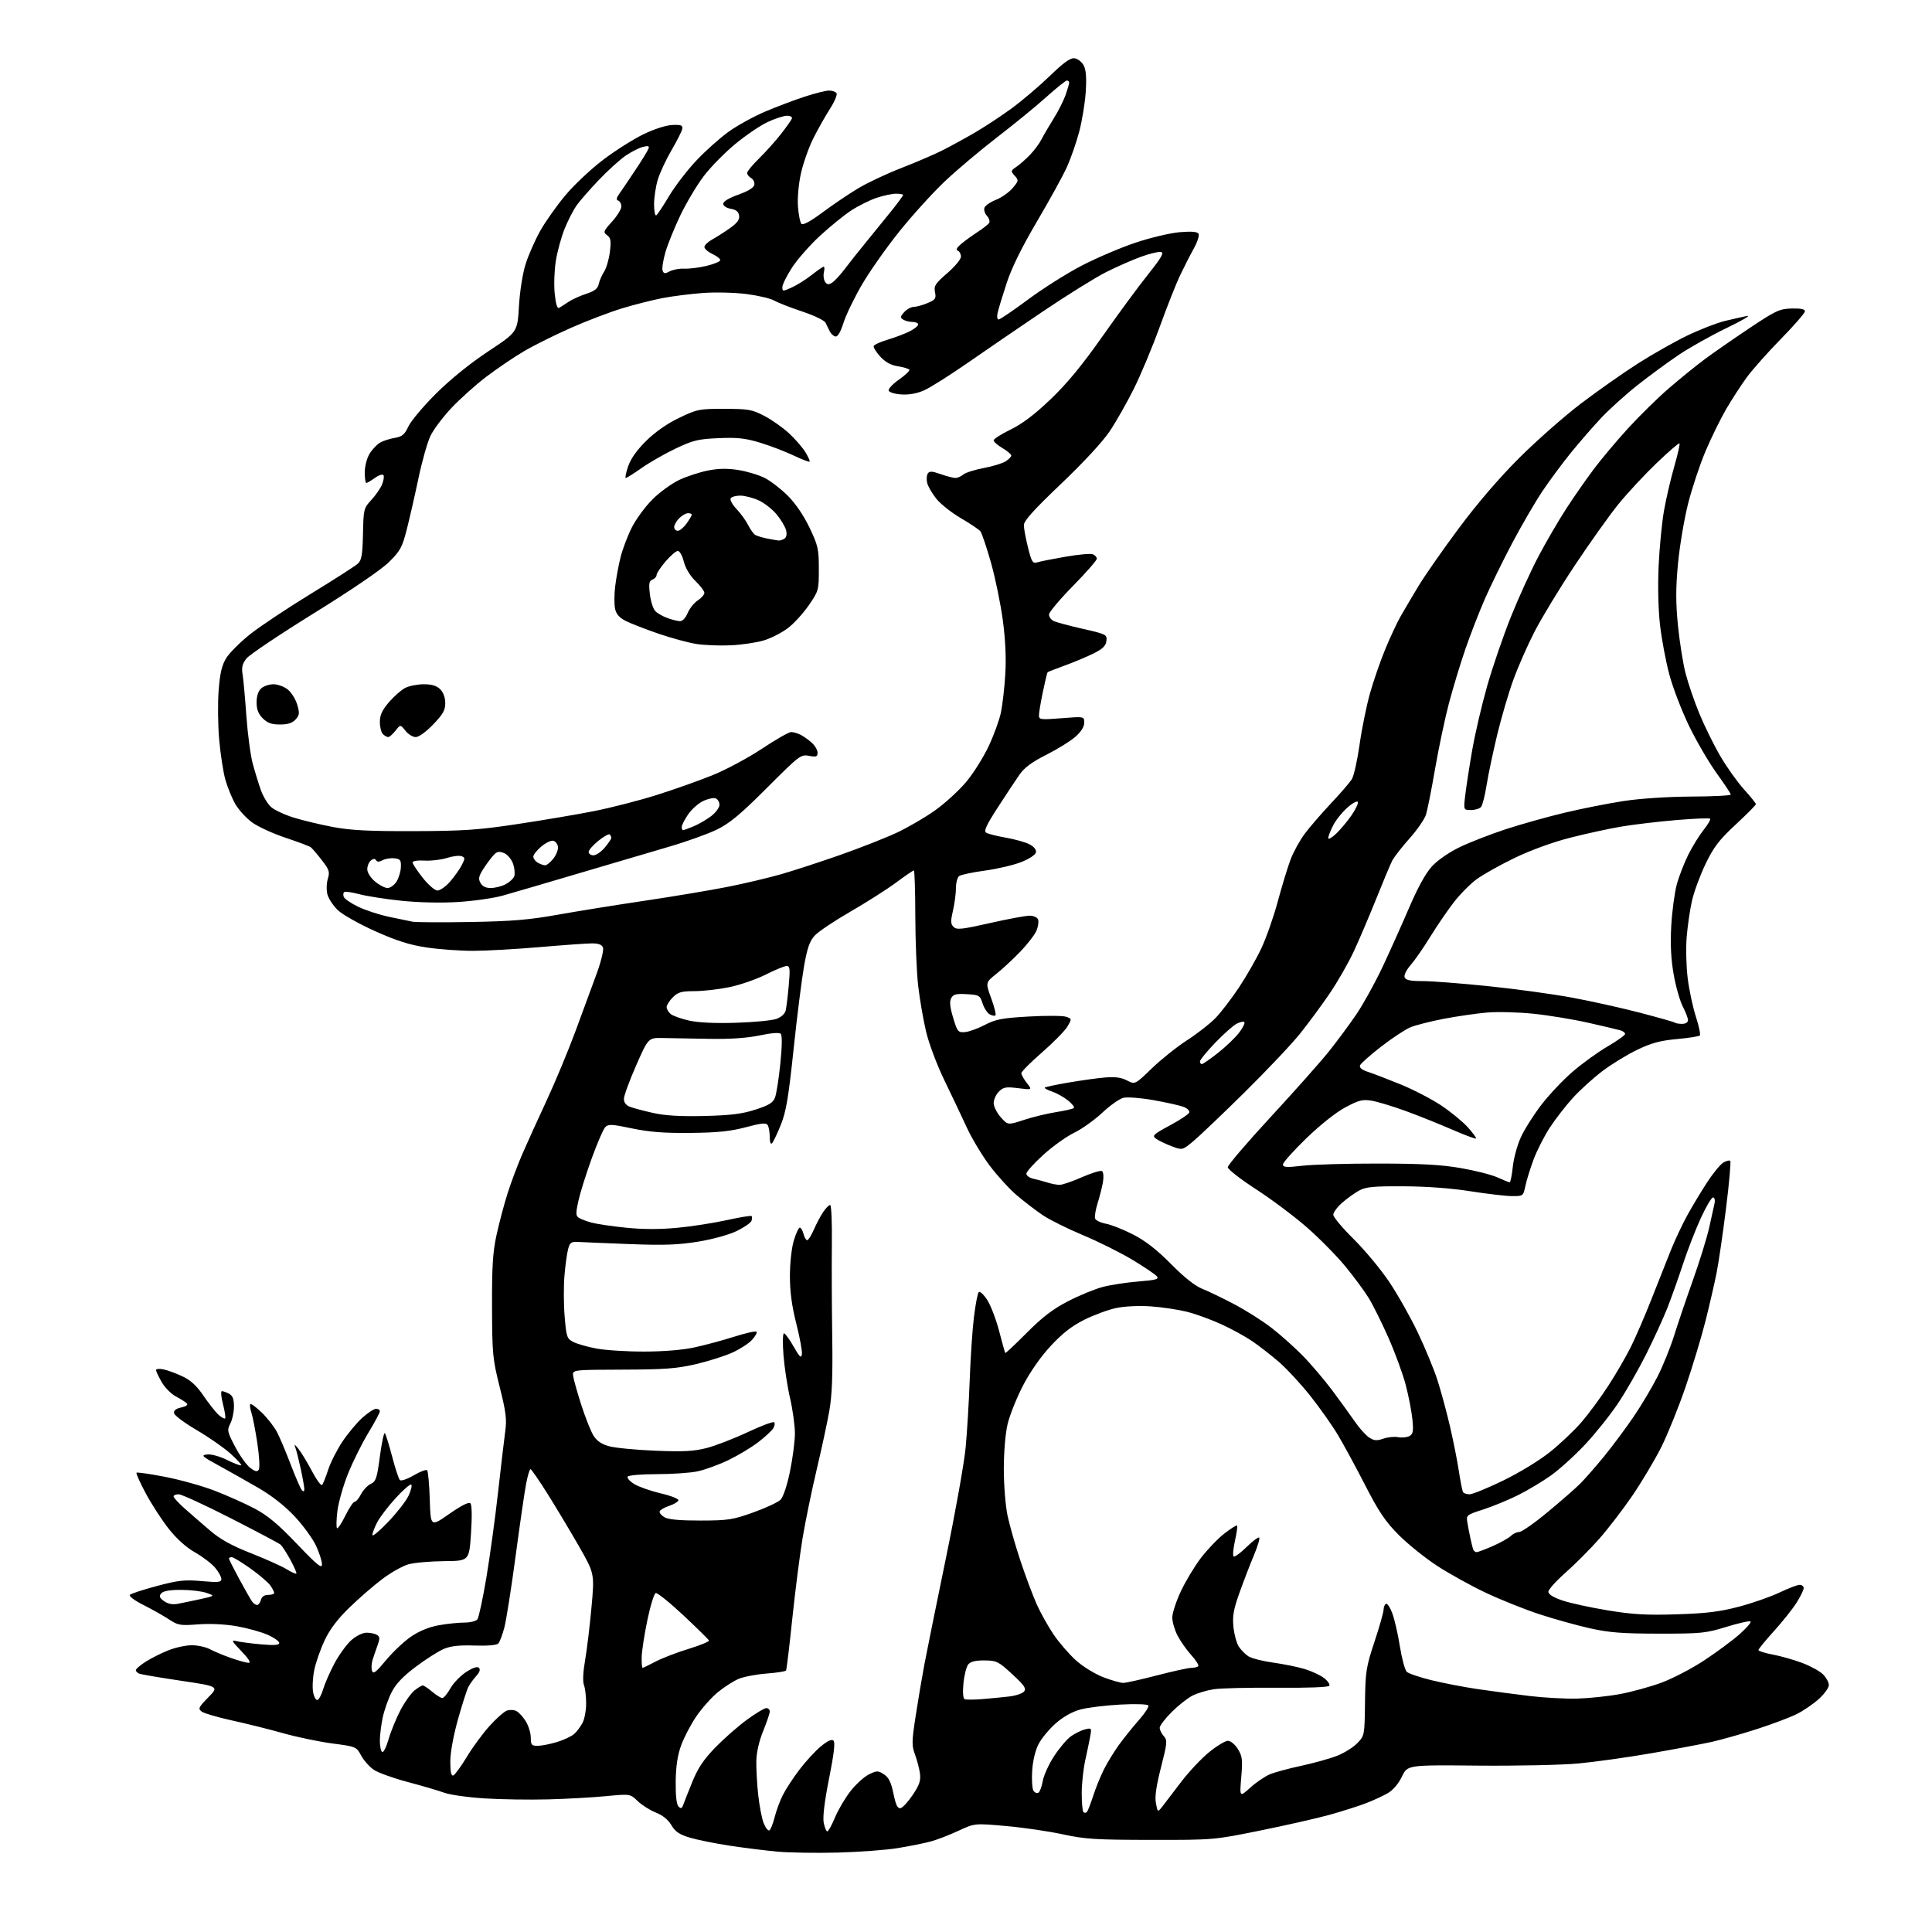 <?xml version="1.0" encoding="UTF-8" standalone="no"?>
<svg 
  version="1.1" 
  xmlns="http://www.w3.org/2000/svg" 
  xmlns:xlink="http://www.w3.org/1999/xlink" 
  xmlns:svg="http://www.w3.org/2000/svg"
  xmlns:rdf="http://www.w3.org/1999/02/22-rdf-syntax-ns#"
  xmlns:cc="http://creativecommons.org/ns#"
  xmlns:dc="http://purl.org/dc/elements/1.1/"
  viewBox="0 0 768 768"
  width="768"
  height="768"
>
<style>svg {background-color: white; }</style>"
<path stroke="none" fill="black" fill-rule="evenodd" d="M333.00,736.43C324.48,736.65 313.68,736.48 309.00,736.05C304.32,735.62 295.77,734.56 290.00,733.68C284.23,732.80 277.11,731.36 274.18,730.48C270.05,729.24 268.42,728.13 266.89,725.53C265.62,723.38 263.40,721.58 260.70,720.52C258.39,719.60 255.15,717.55 253.49,715.96C250.49,713.08 250.49,713.08 240.99,713.99C235.77,714.50 225.43,715.08 218.00,715.28C210.57,715.48 199.13,715.31 192.58,714.89C186.02,714.48 178.82,713.46 176.58,712.63C174.33,711.81 167.84,709.90 162.14,708.39C156.45,706.89 150.37,704.71 148.64,703.55C146.92,702.39 144.63,699.83 143.57,697.87C141.66,694.34 141.55,694.29 132.14,693.06C126.91,692.37 118.10,690.54 112.56,688.98C107.03,687.42 97.86,685.13 92.20,683.90C86.53,682.66 81.13,681.08 80.20,680.39C78.66,679.25 78.90,678.72 82.77,674.75C87.05,670.38 87.05,670.38 71.93,668.12C63.62,666.88 56.18,665.62 55.41,665.33C54.63,665.03 54.00,664.39 54.00,663.91C54.00,663.42 55.80,661.89 58.01,660.49C60.21,659.10 64.28,657.07 67.05,655.98C69.81,654.89 73.97,654.00 76.29,654.01C78.60,654.01 81.85,654.73 83.50,655.61C85.15,656.49 88.93,658.07 91.91,659.11C94.88,660.15 98.01,661.00 98.86,661.00C99.85,661.00 98.79,659.30 95.96,656.37C92.04,652.29 91.80,651.81 94.00,652.37C95.38,652.72 99.76,653.30 103.75,653.65C109.09,654.12 111.00,653.98 111.00,653.09C111.00,652.43 108.91,650.96 106.36,649.84C103.81,648.71 98.30,647.19 94.11,646.45C89.49,645.65 83.46,645.35 78.77,645.71C71.65,646.25 70.74,646.09 67.20,643.75C65.09,642.36 60.53,639.78 57.06,638.03C53.41,636.19 51.13,634.47 51.64,633.96C52.12,633.48 56.97,631.90 62.41,630.45C70.88,628.19 73.42,627.92 80.15,628.51C86.83,629.10 88.00,628.98 88.00,627.68C88.00,626.84 86.87,624.81 85.48,623.16C84.10,621.52 80.51,618.79 77.52,617.10C74.05,615.14 70.26,611.74 67.11,607.76C64.38,604.32 60.27,597.98 57.97,593.69C55.67,589.39 54.00,585.67 54.25,585.42C54.50,585.17 59.61,585.91 65.60,587.06C71.60,588.22 80.49,590.71 85.36,592.59C90.24,594.47 97.34,597.64 101.14,599.64C106.39,602.40 110.45,605.79 118.03,613.72C126.14,622.22 128.00,623.73 127.99,621.83C127.98,620.55 126.92,617.21 125.61,614.42C124.31,611.63 120.50,606.40 117.15,602.81C113.24,598.64 108.06,594.56 102.77,591.50C98.22,588.86 91.12,584.86 87.00,582.60C80.21,578.89 79.77,578.47 82.35,578.17C83.98,577.99 87.40,578.93 90.32,580.38C93.13,581.77 95.63,582.71 95.87,582.47C96.11,582.22 94.16,580.11 91.54,577.76C88.92,575.42 82.89,571.23 78.14,568.45C73.39,565.67 69.37,562.67 69.20,561.79C68.99,560.69 69.89,559.96 72.04,559.49C74.01,559.06 74.84,558.44 74.26,557.86C73.74,557.34 71.79,556.10 69.91,555.11C68.03,554.11 65.49,551.54 64.27,549.40C63.04,547.25 62.03,545.11 62.02,544.62C62.01,544.14 63.32,544.01 64.93,544.34C66.54,544.66 69.94,545.90 72.48,547.10C75.82,548.66 78.18,550.84 80.93,554.89C83.04,557.97 85.71,561.36 86.88,562.41C88.05,563.46 89.23,564.10 89.50,563.84C89.76,563.57 89.37,561.02 88.64,558.18C87.90,555.33 87.71,553.00 88.21,553.00C88.72,553.00 90.00,553.47 91.07,554.04C92.48,554.79 93.00,556.14 93.00,559.08C93.00,561.29 92.35,564.35 91.56,565.89C90.21,568.50 90.33,569.10 93.46,575.09C95.31,578.62 98.00,582.39 99.46,583.48C101.52,585.03 102.27,585.18 102.89,584.17C103.33,583.46 103.06,578.74 102.30,573.69C101.53,568.64 100.47,563.19 99.95,561.59C99.42,559.99 99.23,558.44 99.51,558.15C99.80,557.87 101.87,559.40 104.10,561.56C106.34,563.73 109.06,567.23 110.15,569.35C111.25,571.46 113.71,577.31 115.63,582.35C117.55,587.38 119.54,591.93 120.06,592.45C120.65,593.05 120.99,592.86 120.98,591.95C120.97,591.15 120.34,587.58 119.57,584.00C118.80,580.42 117.84,576.60 117.43,575.50C116.85,573.93 117.11,574.04 118.68,576.00C119.78,577.38 122.17,581.33 124.00,584.79C125.83,588.25 127.64,590.72 128.04,590.29C128.43,589.86 129.52,587.13 130.46,584.24C131.40,581.34 133.94,576.33 136.10,573.09C138.26,569.86 141.82,565.59 144.02,563.60C146.21,561.62 148.68,560.00 149.50,560.00C150.33,560.00 151.00,560.46 151.00,561.02C151.00,561.58 148.94,565.42 146.43,569.56C143.92,573.69 140.29,580.98 138.37,585.76C136.44,590.53 134.53,597.28 134.11,600.76C133.69,604.25 133.64,607.28 133.99,607.49C134.35,607.71 135.84,605.44 137.31,602.45C138.78,599.45 140.42,597.00 140.96,597.00C141.51,597.00 142.66,595.63 143.52,593.96C144.39,592.28 146.13,590.44 147.40,589.86C149.43,588.94 149.86,587.63 151.02,578.87C151.74,573.41 152.63,569.29 153.00,569.72C153.37,570.15 154.66,574.32 155.88,579.00C157.10,583.67 158.48,587.88 158.95,588.35C159.42,588.82 161.88,587.98 164.45,586.48C167.00,584.98 169.41,584.07 169.80,584.46C170.18,584.85 170.65,590.07 170.84,596.07C171.18,606.98 171.18,606.98 178.60,601.80C183.40,598.45 186.36,596.96 186.99,597.59C187.59,598.19 187.68,602.74 187.23,609.53C186.50,620.50 186.50,620.50 176.50,620.58C171.00,620.63 164.62,621.20 162.32,621.85C160.03,622.50 155.40,625.11 152.03,627.64C148.67,630.16 142.80,635.25 139.00,638.93C134.23,643.55 131.16,647.59 129.08,652.00C127.42,655.50 125.56,660.81 124.94,663.79C124.32,666.77 124.11,670.76 124.47,672.67C124.82,674.57 125.61,675.96 126.21,675.76C126.82,675.56 127.84,673.60 128.49,671.40C129.14,669.19 131.17,664.59 132.99,661.16C134.82,657.73 137.84,653.60 139.69,651.96C141.68,650.22 144.18,649.01 145.78,649.02C147.28,649.02 149.12,649.43 149.89,649.91C151.02,650.63 151.05,651.38 150.05,654.14C149.37,655.99 148.48,658.62 148.06,660.00C147.64,661.38 147.56,663.27 147.90,664.22C148.38,665.59 149.52,664.71 153.45,659.95C156.18,656.66 160.67,652.43 163.45,650.54C166.70,648.34 170.61,646.74 174.43,646.06C177.70,645.48 182.25,645.00 184.56,645.00C186.87,645.00 189.21,644.44 189.76,643.75C190.31,643.06 191.93,635.52 193.36,627.00C194.78,618.48 196.88,603.17 198.01,593.00C199.15,582.83 200.43,571.97 200.85,568.87C201.50,564.21 201.12,561.21 198.64,551.37C195.84,540.23 195.65,538.26 195.59,519.50C195.53,503.57 195.89,497.77 197.36,491.00C198.38,486.32 200.33,478.93 201.71,474.57C203.08,470.21 205.78,463.01 207.71,458.57C209.65,454.13 213.95,444.65 217.28,437.50C220.61,430.35 225.76,417.98 228.73,410.00C231.69,402.02 235.52,391.64 237.23,386.92C238.94,382.20 240.06,377.59 239.70,376.67C239.26,375.51 237.90,375.00 235.28,375.01C233.20,375.02 223.85,375.69 214.50,376.49C205.15,377.30 193.22,377.97 188.00,377.97C182.78,377.98 174.45,377.37 169.50,376.62C162.77,375.61 157.60,373.96 149.03,370.11C142.69,367.27 136.08,363.53 134.25,361.76C132.43,359.99 130.58,357.19 130.15,355.53C129.71,353.86 129.79,351.09 130.31,349.36C131.16,346.58 130.88,345.72 127.88,341.86C126.02,339.46 124.05,337.17 123.50,336.77C122.95,336.36 118.41,334.66 113.41,332.99C108.40,331.31 102.43,328.56 100.14,326.87C97.85,325.18 94.89,321.94 93.56,319.65C92.24,317.37 90.46,313.02 89.60,310.00C88.75,306.98 87.63,299.77 87.13,294.00C86.62,288.23 86.53,279.41 86.92,274.42C87.45,267.52 88.18,264.44 89.96,261.57C91.24,259.49 95.51,255.23 99.45,252.10C103.39,248.97 114.24,241.75 123.56,236.05C132.88,230.35 141.30,224.95 142.29,224.03C143.74,222.68 144.11,220.50 144.29,212.24C144.49,202.45 144.60,202.00 147.56,198.80C149.25,196.99 151.17,194.23 151.83,192.68C152.49,191.12 152.76,189.43 152.44,188.91C152.12,188.38 150.60,188.86 149.03,189.98C147.47,191.09 145.92,192.00 145.60,192.00C145.27,192.00 145.00,190.09 145.00,187.75C145.01,185.31 145.83,182.14 146.95,180.31C148.02,178.56 149.93,176.57 151.20,175.88C152.46,175.19 155.07,174.37 157.00,174.05C159.86,173.57 160.84,172.74 162.37,169.48C163.40,167.29 168.35,161.41 173.37,156.42C179.06,150.76 186.87,144.45 194.10,139.66C205.70,131.98 205.70,131.98 206.29,121.74C206.64,115.80 207.75,108.77 208.93,105.00C210.06,101.42 212.68,95.48 214.74,91.78C216.81,88.09 221.35,81.68 224.84,77.53C228.32,73.39 235.07,67.06 239.84,63.46C244.60,59.85 251.75,55.33 255.73,53.40C259.99,51.33 264.71,49.80 267.23,49.69C270.74,49.53 271.45,49.80 271.22,51.19C271.07,52.12 269.14,55.95 266.95,59.69C264.75,63.44 262.29,68.72 261.48,71.43C260.66,74.14 260.00,78.56 260.00,81.24C260.00,83.92 260.39,85.87 260.88,85.58C261.36,85.28 263.65,81.84 265.97,77.94C268.28,74.04 273.17,67.68 276.82,63.81C280.46,59.94 286.28,54.76 289.74,52.29C293.20,49.82 299.74,46.23 304.27,44.32C308.79,42.40 315.82,39.75 319.88,38.42C323.94,37.09 328.30,36.00 329.57,36.00C330.84,36.00 332.18,36.48 332.55,37.07C332.91,37.66 331.71,40.48 329.89,43.32C328.06,46.17 325.10,51.42 323.30,55.00C321.51,58.58 319.31,64.79 318.41,68.82C317.45,73.09 316.95,78.61 317.20,82.08C317.44,85.35 318.06,88.46 318.59,88.99C319.21,89.61 322.23,87.97 327.03,84.39C331.14,81.33 337.53,77.02 341.23,74.81C344.92,72.61 352.52,69.03 358.11,66.86C363.70,64.69 370.87,61.63 374.06,60.05C377.24,58.47 383.14,55.26 387.17,52.92C391.20,50.58 397.88,46.20 402.00,43.19C406.12,40.18 412.97,34.38 417.21,30.29C422.95,24.75 425.50,22.93 427.19,23.18C428.43,23.35 430.05,24.62 430.78,26.00C431.72,27.76 431.96,30.88 431.60,36.50C431.32,40.90 430.14,48.04 429.00,52.37C427.85,56.70 425.64,63.03 424.10,66.44C422.56,69.84 417.20,79.58 412.20,88.06C406.16,98.32 402.13,106.52 400.17,112.50C398.55,117.45 396.94,122.74 396.59,124.25C396.23,125.84 396.38,127.00 396.97,127.00C397.52,127.00 402.79,123.43 408.67,119.06C414.56,114.69 424.15,108.63 430.00,105.59C435.84,102.56 445.46,98.45 451.38,96.47C457.29,94.49 465.19,92.62 468.93,92.30C473.60,91.91 475.94,92.10 476.44,92.91C476.84,93.55 475.99,96.20 474.55,98.79C473.11,101.38 470.65,106.20 469.08,109.50C467.51,112.80 463.86,122.03 460.98,130.00C458.09,137.97 453.48,149.00 450.74,154.50C448.00,160.00 443.69,167.60 441.15,171.39C438.36,175.57 430.73,183.82 421.77,192.35C410.97,202.63 407.00,207.04 407.00,208.75C407.00,210.04 407.74,214.03 408.64,217.62C410.12,223.51 410.49,224.09 412.39,223.52C413.55,223.16 418.61,222.16 423.64,221.29C428.67,220.42 433.51,219.98 434.39,220.32C435.28,220.66 436.00,221.46 436.00,222.11C436.00,222.75 431.73,227.63 426.50,232.95C421.27,238.27 417.00,243.36 417.00,244.27C417.00,245.18 417.79,246.33 418.75,246.82C419.71,247.31 424.91,248.72 430.31,249.94C439.81,252.10 440.11,252.25 439.81,254.77C439.57,256.75 438.35,257.94 434.70,259.76C432.07,261.07 426.95,263.21 423.33,264.53C419.72,265.84 416.61,267.05 416.44,267.23C416.26,267.40 415.42,270.91 414.56,275.02C413.70,279.14 413.00,283.34 413.00,284.36C413.00,286.08 413.64,286.16 422.00,285.50C431.00,284.79 431.00,284.79 431.00,287.29C431.00,288.91 429.74,290.90 427.45,292.91C425.49,294.63 420.32,297.83 415.95,300.03C410.21,302.91 407.23,305.12 405.25,307.96C403.74,310.12 399.84,316.01 396.59,321.04C392.01,328.13 390.99,330.37 392.04,331.02C392.79,331.49 396.31,332.37 399.86,332.99C403.41,333.61 407.63,334.79 409.22,335.62C411.02,336.55 412.00,337.76 411.80,338.81C411.61,339.79 409.17,341.41 405.98,342.68C402.96,343.88 396.45,345.40 391.50,346.08C386.55,346.75 381.94,347.73 381.25,348.27C380.56,348.81 380.00,350.96 380.00,353.05C380.00,355.14 379.47,359.15 378.82,361.96C377.84,366.20 377.88,367.31 379.07,368.47C380.30,369.68 382.33,369.47 393.49,366.94C400.63,365.32 407.74,364.00 409.27,364.00C410.84,364.00 412.32,364.66 412.65,365.52C412.97,366.35 412.69,368.34 412.03,369.92C411.37,371.51 408.51,375.24 405.67,378.20C402.83,381.16 398.53,385.16 396.12,387.08C391.73,390.57 391.73,390.57 394.01,396.81C395.26,400.24 396.03,403.30 395.72,403.62C395.41,403.93 394.37,403.75 393.41,403.21C392.46,402.68 391.19,400.72 390.59,398.87C389.56,395.68 389.22,395.48 384.31,395.20C380.06,394.95 378.94,395.24 378.12,396.78C377.39,398.14 377.61,400.32 378.89,404.58C380.56,410.12 380.85,410.49 383.55,410.28C385.13,410.16 388.69,408.88 391.46,407.43C395.79,405.17 398.27,404.70 409.00,404.08C415.88,403.69 422.54,403.73 423.81,404.18C426.10,404.99 426.10,405.02 424.31,408.07C423.31,409.76 418.79,414.37 414.25,418.32C409.72,422.27 406.00,426.00 406.00,426.62C406.00,427.23 406.98,428.98 408.18,430.50C410.36,433.28 410.36,433.28 404.74,432.57C399.85,431.96 398.86,432.14 397.06,433.94C395.93,435.07 395.00,437.12 395.00,438.48C395.00,439.85 396.27,442.39 397.82,444.13C400.64,447.28 400.64,447.28 407.07,445.17C410.61,444.01 416.37,442.62 419.88,442.07C423.39,441.52 426.54,440.79 426.88,440.44C427.22,440.10 426.15,438.74 424.50,437.41C422.85,436.09 420.01,434.51 418.18,433.90C416.36,433.30 415.08,432.59 415.33,432.33C415.59,432.08 419.78,431.18 424.65,430.35C429.52,429.51 436.04,428.60 439.14,428.33C443.22,427.97 445.67,428.29 447.98,429.49C451.19,431.15 451.19,431.15 457.86,424.70C461.53,421.16 467.85,416.12 471.90,413.50C475.95,410.88 481.02,406.92 483.18,404.69C485.34,402.47 489.53,397.00 492.50,392.55C495.46,388.10 499.47,381.09 501.40,376.98C503.34,372.86 506.27,364.52 507.91,358.43C509.55,352.34 511.83,344.85 512.98,341.78C514.13,338.71 516.71,334.01 518.71,331.35C520.72,328.68 525.40,323.27 529.11,319.32C532.83,315.37 536.53,311.09 537.34,309.82C538.16,308.54 539.56,302.32 540.45,296.00C541.34,289.68 543.22,280.45 544.62,275.50C546.02,270.55 548.75,262.69 550.67,258.03C552.59,253.38 555.33,247.53 556.75,245.03C558.17,242.54 561.36,237.12 563.85,233.00C566.33,228.88 573.55,218.53 579.90,210.00C587.28,200.08 595.94,190.00 603.96,181.99C610.86,175.12 621.90,165.39 628.50,160.38C635.11,155.37 645.23,148.25 651.00,144.56C656.78,140.87 665.62,135.86 670.65,133.43C675.69,131.00 682.44,128.37 685.65,127.59C688.87,126.81 692.85,125.92 694.50,125.60C696.15,125.29 692.52,127.42 686.44,130.35C680.36,133.28 671.81,138.07 667.44,141.00C663.07,143.92 655.62,149.39 650.88,153.15C646.13,156.90 639.61,162.80 636.38,166.26C633.14,169.71 627.76,175.91 624.42,180.02C621.08,184.13 616.00,190.99 613.14,195.26C610.27,199.53 604.85,208.85 601.08,215.98C597.32,223.11 592.42,233.12 590.20,238.22C587.97,243.32 584.52,252.22 582.52,258.00C580.53,263.77 577.59,273.45 575.99,279.50C574.39,285.55 571.92,297.25 570.49,305.50C569.07,313.75 567.43,322.00 566.85,323.83C566.27,325.66 563.32,329.93 560.30,333.31C557.28,336.69 554.21,340.64 553.46,342.07C552.72,343.50 549.88,350.26 547.15,357.09C544.41,363.91 540.41,373.32 538.24,378.00C536.08,382.68 531.70,390.32 528.51,395.00C525.32,399.68 520.01,406.88 516.70,411.00C513.39,415.12 503.44,425.64 494.59,434.37C485.74,443.10 476.58,451.82 474.24,453.75C469.97,457.26 469.97,457.26 465.65,455.61C463.27,454.70 460.51,453.37 459.52,452.64C457.89,451.44 458.41,450.95 465.03,447.38C469.06,445.22 472.53,442.90 472.76,442.23C472.98,441.56 471.95,440.55 470.47,439.99C468.99,439.43 463.63,438.23 458.56,437.33C453.47,436.43 448.09,436.01 446.54,436.40C445.00,436.79 441.21,439.47 438.12,442.37C435.03,445.27 430.02,448.83 427.00,450.29C423.98,451.74 418.46,455.68 414.75,459.05C411.04,462.41 408.00,465.79 408.00,466.56C408.00,467.33 409.24,468.23 410.75,468.56C412.26,468.89 414.80,469.58 416.40,470.08C417.99,470.59 420.17,471.00 421.23,471.00C422.29,471.00 426.29,469.63 430.10,467.95C433.92,466.28 437.50,465.19 438.05,465.53C438.63,465.89 438.80,467.74 438.45,469.83C438.11,471.85 437.15,475.65 436.32,478.29C435.49,480.92 435.05,483.68 435.33,484.41C435.61,485.15 437.56,486.07 439.67,486.46C441.78,486.85 446.65,488.79 450.50,490.77C455.36,493.27 459.95,496.85 465.52,502.49C470.80,507.83 475.07,511.21 478.02,512.37C480.48,513.35 486.21,516.11 490.74,518.51C495.28,520.91 501.80,525.03 505.24,527.68C508.68,530.32 514.27,535.28 517.65,538.70C521.03,542.13 526.43,548.46 529.65,552.78C532.87,557.10 536.93,562.72 538.68,565.25C540.43,567.79 542.94,570.57 544.27,571.44C546.21,572.71 547.28,572.80 549.87,571.90C551.63,571.28 554.29,571.01 555.77,571.30C557.26,571.58 559.27,571.39 560.24,570.87C561.72,570.08 561.92,569.01 561.45,564.21C561.14,561.07 559.94,554.90 558.79,550.50C557.63,546.10 554.53,537.65 551.91,531.73C549.29,525.80 545.76,518.70 544.07,515.96C542.38,513.21 538.23,507.59 534.84,503.46C531.45,499.33 524.63,492.39 519.67,488.04C514.72,483.68 505.59,476.83 499.38,472.81C493.17,468.79 488.08,464.82 488.06,464.00C488.04,463.18 495.72,454.18 505.13,444.00C514.54,433.82 524.93,422.12 528.23,418.00C531.53,413.88 536.48,407.18 539.24,403.11C541.99,399.05 546.67,390.57 549.63,384.28C552.58,377.98 557.35,367.36 560.22,360.67C563.61,352.76 566.77,347.05 569.24,344.37C571.46,341.95 576.03,338.79 580.27,336.75C584.25,334.83 592.45,331.64 598.50,329.65C604.55,327.67 615.12,324.70 622.00,323.06C628.88,321.42 639.45,319.33 645.50,318.41C651.98,317.42 662.97,316.70 672.25,316.65C680.91,316.61 688.00,316.25 688.00,315.85C688.00,315.45 685.46,311.61 682.35,307.31C679.25,303.01 674.32,294.55 671.39,288.50C668.47,282.45 664.96,273.29 663.59,268.15C662.21,263.01 660.56,254.23 659.91,248.65C659.19,242.51 658.96,233.16 659.33,225.00C659.67,217.57 660.64,207.56 661.51,202.74C662.37,197.92 664.20,190.10 665.57,185.36C666.94,180.61 667.86,176.53 667.61,176.27C667.35,176.02 663.23,179.57 658.45,184.16C653.67,188.75 646.84,196.10 643.28,200.50C639.72,204.90 631.92,215.86 625.94,224.86C619.96,233.86 612.79,245.67 609.99,251.11C607.20,256.54 603.40,265.19 601.54,270.33C599.68,275.46 596.81,285.25 595.16,292.08C593.51,298.91 591.62,307.88 590.96,312.00C590.31,316.12 589.32,320.06 588.76,320.75C588.21,321.44 586.41,322.00 584.76,322.00C581.77,322.00 581.77,322.00 582.44,316.25C582.80,313.09 584.03,305.10 585.17,298.50C586.30,291.90 589.01,280.27 591.18,272.66C593.36,265.04 597.61,252.67 600.62,245.16C603.63,237.65 608.59,226.78 611.65,221.00C614.70,215.22 619.69,206.68 622.74,202.00C625.78,197.32 630.69,190.29 633.64,186.37C636.59,182.44 642.71,175.16 647.25,170.19C651.79,165.22 659.10,158.05 663.50,154.27C667.90,150.48 674.20,145.37 677.50,142.91C680.80,140.44 688.77,134.91 695.21,130.60C705.91,123.45 707.36,122.77 712.21,122.64C715.81,122.54 717.50,122.89 717.50,123.73C717.50,124.41 713.20,129.36 707.94,134.73C702.69,140.10 696.58,146.97 694.37,150.00C692.16,153.03 688.50,158.65 686.25,162.50C684.00,166.35 680.28,173.92 677.99,179.33C675.70,184.73 672.56,194.18 671.01,200.33C669.47,206.47 667.67,217.18 667.02,224.12C666.12,233.76 666.12,239.52 667.00,248.53C667.64,255.02 669.00,263.58 670.01,267.55C671.03,271.53 673.50,278.77 675.51,283.64C677.51,288.51 681.25,296.10 683.82,300.50C686.38,304.90 690.62,310.87 693.24,313.76C695.86,316.65 698.00,319.31 698.00,319.67C698.00,320.02 694.39,323.66 689.98,327.76C683.37,333.90 681.25,336.66 678.02,343.36C675.85,347.84 673.42,354.43 672.60,358.00C671.79,361.57 670.84,368.10 670.48,372.50C670.12,376.90 670.31,384.32 670.90,389.00C671.49,393.68 672.96,400.53 674.17,404.24C675.37,407.94 676.06,411.27 675.71,411.63C675.35,411.98 671.24,412.62 666.57,413.05C659.95,413.65 656.47,414.60 650.79,417.33C646.78,419.26 640.56,423.06 636.98,425.78C633.39,428.50 628.14,433.25 625.32,436.34C622.49,439.44 618.34,444.78 616.08,448.23C613.83,451.68 610.91,457.43 609.59,461.00C608.27,464.57 606.81,469.30 606.35,471.50C605.51,475.46 605.45,475.50 601.00,475.47C598.52,475.45 591.10,474.58 584.50,473.54C577.04,472.36 567.01,471.61 558.00,471.57C545.93,471.51 542.96,471.80 540.26,473.27C538.48,474.24 535.45,476.43 533.51,478.12C531.58,479.82 530.00,481.96 530.00,482.88C530.00,483.80 533.63,488.14 538.07,492.52C542.51,496.91 548.85,504.54 552.17,509.47C555.49,514.40 560.58,523.40 563.49,529.47C566.40,535.54 569.94,544.10 571.37,548.50C572.79,552.90 575.05,561.23 576.39,567.00C577.73,572.77 579.33,580.83 579.94,584.90C580.56,588.97 581.30,592.68 581.59,593.15C581.88,593.62 583.05,594.00 584.20,594.00C585.34,594.00 591.32,591.56 597.48,588.57C603.84,585.49 611.89,580.59 616.09,577.23C620.17,573.98 625.81,568.64 628.63,565.37C631.46,562.10 636.24,555.62 639.26,550.96C642.29,546.31 646.33,539.35 648.25,535.50C650.17,531.65 653.87,523.10 656.46,516.50C659.05,509.90 662.53,501.12 664.18,497.00C665.84,492.88 668.81,486.57 670.78,483.00C672.76,479.43 676.27,473.57 678.60,470.00C680.93,466.43 683.81,462.91 685.01,462.18C686.21,461.46 687.47,461.13 687.80,461.47C688.13,461.80 687.38,470.27 686.13,480.29C684.88,490.30 683.19,501.88 682.37,506.00C681.55,510.12 679.58,518.67 677.99,525.00C676.40,531.33 672.84,543.13 670.07,551.24C667.30,559.34 662.94,570.14 660.39,575.24C657.83,580.33 652.67,589.00 648.92,594.50C645.17,600.00 639.19,607.78 635.64,611.80C632.09,615.81 626.11,621.81 622.34,625.14C618.58,628.46 615.50,631.88 615.50,632.74C615.50,633.75 617.48,634.99 621.00,636.19C624.02,637.22 632.12,639.00 639.00,640.13C649.08,641.79 654.40,642.10 666.50,641.72C678.29,641.35 683.58,640.70 691.22,638.69C696.57,637.28 703.83,634.75 707.36,633.06C710.90,631.38 714.51,630.00 715.39,630.00C716.28,630.00 717.00,630.59 717.00,631.30C717.00,632.02 715.70,634.66 714.12,637.16C712.53,639.66 708.48,644.74 705.12,648.45C701.75,652.16 699.00,655.53 699.00,655.92C699.00,656.32 701.59,657.13 704.75,657.73C707.91,658.32 713.17,659.82 716.44,661.05C719.70,662.28 723.42,664.32 724.69,665.60C725.96,666.87 727.00,668.78 727.00,669.84C727.00,670.90 725.22,673.38 723.04,675.35C720.86,677.32 716.92,680.02 714.29,681.34C711.65,682.67 704.52,685.36 698.44,687.32C692.35,689.29 684.25,691.58 680.44,692.43C676.62,693.28 665.85,695.30 656.50,696.93C647.15,698.55 634.10,700.38 627.50,701.00C620.90,701.62 602.90,702.00 587.50,701.86C559.50,701.59 559.50,701.59 557.32,706.17C556.02,708.90 553.80,711.55 551.82,712.72C549.99,713.81 546.02,715.65 543.00,716.81C539.98,717.97 533.45,720.04 528.50,721.42C523.55,722.79 511.18,725.60 501.00,727.66C482.51,731.41 482.49,731.41 457.50,731.39C435.60,731.36 431.26,731.09 422.50,729.18C417.00,727.98 406.86,726.49 399.96,725.88C387.43,724.76 387.43,724.76 380.96,727.78C377.41,729.44 372.48,731.34 370.00,732.01C367.52,732.68 361.68,733.85 357.00,734.63C352.32,735.40 341.52,736.21 333.00,736.43zM305.86,727.59C306.35,727.28 307.28,724.94 307.93,722.38C308.57,719.82 310.02,715.88 311.16,713.62C312.29,711.35 315.26,706.80 317.76,703.50C320.26,700.20 324.10,696.02 326.31,694.21C329.05,691.95 330.64,691.24 331.34,691.94C332.05,692.65 331.49,697.39 329.57,706.98C327.77,716.01 327.01,722.24 327.43,724.50C327.79,726.42 328.44,728.00 328.86,728.00C329.29,728.00 330.67,725.50 331.94,722.43C333.21,719.37 336.02,714.63 338.18,711.89C340.34,709.15 343.64,706.19 345.50,705.30C348.62,703.81 349.07,703.82 351.40,705.34C353.30,706.59 354.23,708.48 355.17,713.03C356.10,717.53 356.81,718.99 357.96,718.77C358.81,718.61 361.00,716.24 362.83,713.50C365.48,709.55 366.07,707.80 365.70,705.01C365.44,703.08 364.56,699.70 363.74,697.50C362.39,693.90 362.42,692.35 364.01,682.00C364.98,675.67 366.55,666.45 367.48,661.50C368.42,656.55 372.25,637.65 375.99,619.50C379.74,601.35 383.28,581.55 383.85,575.50C384.43,569.45 385.16,557.30 385.48,548.50C385.79,539.70 386.55,528.45 387.16,523.50C387.77,518.55 388.62,514.11 389.05,513.64C389.47,513.16 390.97,514.51 392.37,516.64C393.77,518.76 395.92,524.33 397.14,529.00C398.36,533.67 399.46,537.65 399.60,537.84C399.73,538.02 403.59,534.40 408.17,529.80C414.40,523.53 418.54,520.37 424.60,517.24C429.06,514.93 435.26,512.39 438.37,511.58C441.48,510.77 447.85,509.79 452.52,509.41C459.57,508.84 460.82,508.49 459.87,507.35C459.25,506.59 454.89,503.65 450.20,500.82C445.50,497.98 436.65,493.57 430.52,491.01C424.39,488.45 417.15,484.84 414.44,483.00C411.72,481.15 407.13,477.64 404.24,475.19C401.35,472.74 396.50,467.44 393.45,463.40C390.41,459.36 386.32,452.55 384.35,448.27C382.38,444.00 378.38,435.55 375.44,429.50C372.43,423.29 369.24,414.80 368.11,410.00C367.01,405.32 365.61,397.23 365.00,392.00C364.39,386.77 363.88,374.29 363.85,364.25C363.83,354.21 363.57,346.00 363.27,346.00C362.98,346.00 359.76,348.20 356.12,350.90C352.48,353.59 344.32,358.77 338.00,362.42C331.68,366.06 325.32,370.32 323.88,371.89C321.84,374.11 320.90,376.81 319.61,384.12C318.70,389.28 316.83,404.13 315.46,417.11C313.44,436.29 312.49,441.92 310.40,447.11C308.98,450.63 307.41,453.93 306.91,454.45C306.36,455.03 305.99,454.06 305.98,451.95C305.98,450.05 305.61,447.93 305.17,447.24C304.55,446.26 302.67,446.44 296.44,448.10C290.36,449.71 285.22,450.24 274.50,450.35C264.02,450.46 258.17,450.01 251.23,448.56C243.16,446.86 241.78,446.80 240.58,448.06C239.82,448.85 237.41,454.45 235.21,460.50C233.02,466.55 230.64,474.12 229.93,477.33C228.84,482.29 228.86,483.30 230.07,484.08C230.86,484.59 233.11,485.45 235.08,485.99C237.06,486.54 243.20,487.45 248.75,488.02C255.52,488.72 262.24,488.73 269.24,488.07C274.96,487.53 283.83,486.15 288.95,485.01C294.08,483.87 298.49,483.16 298.76,483.42C299.03,483.69 299.00,484.56 298.70,485.35C298.39,486.14 295.75,487.94 292.82,489.37C289.76,490.85 283.25,492.64 277.50,493.58C269.62,494.86 263.89,495.07 250.50,494.55C241.15,494.20 231.96,493.81 230.08,493.70C227.07,493.52 226.57,493.85 225.84,496.50C225.39,498.15 224.73,502.92 224.38,507.10C224.03,511.28 224.06,518.60 224.46,523.37C225.13,531.45 225.37,532.14 227.88,533.44C229.37,534.21 233.49,535.39 237.04,536.06C240.59,536.73 249.12,537.28 256.00,537.27C263.74,537.26 271.35,536.64 276.00,535.63C280.12,534.74 287.23,532.83 291.79,531.38C296.35,529.93 300.36,529.03 300.71,529.37C301.06,529.72 300.25,531.19 298.92,532.64C297.59,534.09 294.02,536.38 291.00,537.73C287.98,539.09 281.45,541.14 276.50,542.30C269.01,544.04 264.14,544.40 247.50,544.45C227.50,544.51 227.50,544.51 227.84,547.00C228.03,548.38 229.49,553.55 231.08,558.50C232.67,563.45 234.83,568.90 235.88,570.60C237.23,572.79 239.08,574.06 242.15,574.91C244.54,575.57 252.80,576.37 260.50,576.68C271.64,577.14 275.81,576.92 280.90,575.61C284.42,574.70 291.74,571.88 297.16,569.33C302.58,566.78 307.34,565.00 307.73,565.39C308.11,565.78 307.95,566.86 307.37,567.80C306.79,568.73 304.11,571.21 301.41,573.29C298.71,575.38 293.35,578.59 289.50,580.44C285.65,582.29 280.12,584.30 277.20,584.90C274.29,585.51 267.00,586.00 261.01,586.00C254.94,586.00 249.85,586.44 249.51,586.98C249.17,587.53 250.36,588.86 252.15,589.95C253.94,591.04 258.70,592.70 262.72,593.65C266.79,594.61 269.89,595.85 269.70,596.44C269.51,597.02 267.83,598.00 265.97,598.62C264.11,599.23 262.43,600.21 262.23,600.80C262.04,601.39 262.92,602.45 264.19,603.17C265.74,604.04 270.45,604.46 278.50,604.44C289.45,604.42 291.29,604.14 299.48,601.20C304.42,599.44 309.27,597.17 310.27,596.18C311.35,595.09 312.87,590.56 314.03,584.93C315.10,579.74 315.98,572.95 315.99,569.83C315.99,566.71 315.13,560.41 314.07,555.83C313.00,551.25 311.83,543.56 311.45,538.75C311.07,533.94 311.15,530.01 311.63,530.01C312.11,530.02 313.83,532.38 315.47,535.26C317.84,539.45 318.50,540.08 318.77,538.39C318.95,537.22 317.96,531.74 316.55,526.20C314.76,519.15 314.00,513.48 314.00,507.25C314.00,502.16 314.66,496.15 315.54,493.18C316.39,490.33 317.46,488.00 317.93,488.00C318.40,488.00 319.07,489.12 319.41,490.50C319.76,491.88 320.41,493.00 320.87,493.00C321.32,493.00 322.53,491.09 323.54,488.75C324.56,486.41 326.23,483.26 327.26,481.75C328.29,480.24 329.52,479.00 330.00,479.00C330.47,479.00 330.78,485.86 330.68,494.25C330.58,502.64 330.65,519.17 330.82,531.00C331.06,546.98 330.76,554.68 329.64,561.00C328.81,565.67 326.54,576.21 324.59,584.42C322.65,592.62 320.15,604.77 319.04,611.42C317.94,618.06 316.10,632.48 314.95,643.45C313.81,654.42 312.69,663.69 312.47,664.05C312.25,664.41 308.76,664.96 304.72,665.26C300.68,665.57 295.70,666.52 293.65,667.37C291.60,668.23 287.87,670.61 285.36,672.67C282.85,674.72 278.99,679.07 276.78,682.32C274.57,685.57 271.85,690.77 270.74,693.87C269.33,697.76 268.67,702.19 268.60,708.20C268.54,713.82 268.93,717.33 269.72,718.11C270.67,719.07 271.08,718.93 271.61,717.42C271.98,716.36 273.61,712.24 275.23,708.25C277.45,702.81 279.73,699.41 284.34,694.66C287.73,691.17 293.36,686.22 296.86,683.66C300.36,681.10 303.85,679.00 304.61,679.00C305.37,679.00 306.00,679.60 306.00,680.33C306.00,681.06 304.82,684.55 303.38,688.08C301.77,692.05 300.72,696.60 300.65,700.00C300.59,703.02 300.92,709.10 301.40,713.50C301.87,717.90 302.86,722.99 303.61,724.82C304.35,726.65 305.36,727.89 305.86,727.59zM432.06,720.27C432.44,719.85 433.55,717.02 434.52,714.00C435.48,710.98 437.39,706.25 438.76,703.50C440.13,700.75 442.88,696.26 444.87,693.51C446.87,690.77 450.42,686.36 452.77,683.70C455.12,681.05 456.79,678.46 456.47,677.95C456.14,677.42 451.38,677.27 445.20,677.60C439.31,677.92 432.21,678.80 429.41,679.57C426.21,680.44 422.58,682.50 419.62,685.10C417.03,687.38 413.97,691.10 412.81,693.37C411.53,695.87 410.54,700.06 410.30,704.00C410.08,707.58 410.32,711.12 410.84,711.88C411.35,712.64 412.24,712.97 412.80,712.62C413.36,712.27 414.13,710.20 414.50,708.02C414.87,705.84 416.87,701.41 418.96,698.18C421.05,694.95 424.08,691.37 425.69,690.22C427.30,689.07 429.83,687.83 431.31,687.46C433.90,686.81 433.97,686.90 433.39,690.14C433.06,691.99 432.16,696.34 431.39,699.81C430.63,703.28 430.00,709.17 430.00,712.90C430.00,716.62 430.31,719.97 430.68,720.35C431.06,720.73 431.68,720.69 432.06,720.27zM462.14,718.00C463.21,716.62 466.56,712.25 469.58,708.27C472.61,704.30 477.58,699.01 480.63,696.52C483.68,694.04 487.05,692.00 488.11,692.00C489.19,692.00 490.91,693.41 492.06,695.25C493.84,698.10 494.00,699.49 493.42,706.48C492.75,714.46 492.75,714.46 496.99,710.63C499.32,708.53 502.82,706.14 504.77,705.32C506.71,704.51 512.40,702.97 517.40,701.90C522.41,700.82 528.81,699.03 531.63,697.91C534.45,696.79 538.03,694.53 539.60,692.89C542.42,689.95 542.45,689.77 542.61,676.71C542.77,664.45 543.04,662.72 546.39,652.58C548.38,646.57 550.00,640.86 550.00,639.89C550.00,638.91 550.41,637.86 550.91,637.55C551.42,637.24 552.55,638.90 553.44,641.24C554.32,643.58 555.69,649.51 556.47,654.42C557.26,659.32 558.49,663.89 559.20,664.57C559.92,665.25 564.33,666.75 569.00,667.90C573.67,669.05 582.00,670.65 587.50,671.46C593.00,672.26 602.23,673.49 608.00,674.18C613.77,674.88 622.33,675.34 627.00,675.22C631.67,675.09 639.27,674.29 643.87,673.44C648.48,672.59 655.88,670.56 660.33,668.94C664.78,667.31 672.49,663.30 677.46,660.02C682.43,656.74 688.75,652.07 691.50,649.63C694.25,647.20 696.22,644.92 695.88,644.57C695.54,644.22 691.27,645.17 686.38,646.67C678.08,649.23 676.31,649.41 659.50,649.40C644.85,649.39 639.73,648.99 632.00,647.27C626.77,646.10 617.72,643.58 611.88,641.66C606.04,639.74 596.50,635.92 590.67,633.17C584.84,630.42 576.13,625.60 571.30,622.46C566.48,619.31 559.58,613.76 555.97,610.12C550.69,604.80 548.07,600.92 542.65,590.35C538.94,583.12 534.05,574.12 531.80,570.35C529.54,566.58 524.60,559.59 520.82,554.82C517.03,550.05 511.36,543.94 508.22,541.25C505.07,538.55 500.33,534.87 497.67,533.07C495.02,531.27 489.62,528.31 485.67,526.49C481.73,524.67 475.64,522.44 472.14,521.53C468.64,520.63 462.11,519.63 457.64,519.32C452.83,518.98 447.14,519.24 443.74,519.95C440.57,520.61 434.86,522.71 431.04,524.62C426.04,527.12 422.31,530.03 417.64,535.07C413.60,539.44 409.46,545.37 406.60,550.90C404.09,555.77 401.36,562.62 400.53,566.12C399.65,569.86 399.03,577.25 399.03,584.00C399.03,590.33 399.70,598.64 400.52,602.50C401.33,606.34 403.65,614.44 405.66,620.50C407.67,626.55 410.58,634.30 412.11,637.73C413.64,641.16 416.69,646.60 418.88,649.83C421.08,653.06 425.09,657.68 427.80,660.10C430.53,662.54 435.37,665.50 438.66,666.75C441.91,667.99 445.46,668.99 446.54,668.98C447.62,668.97 453.66,667.62 459.97,665.98C466.28,664.34 472.39,663.00 473.55,663.00C474.72,663.00 475.96,662.71 476.32,662.35C476.67,661.99 475.42,659.99 473.53,657.90C471.63,655.80 469.17,652.29 468.04,650.08C466.92,647.88 466.00,644.68 466.00,642.97C466.00,641.27 467.51,636.64 469.35,632.68C471.19,628.73 474.77,622.76 477.31,619.41C479.85,616.07 484.04,611.68 486.63,609.66C489.21,607.65 491.52,606.19 491.75,606.42C491.99,606.65 491.62,609.36 490.93,612.43C490.24,615.50 489.99,618.32 490.36,618.69C490.74,619.07 493.05,617.41 495.50,615.00C497.95,612.59 500.23,610.89 500.56,611.22C500.88,611.55 499.95,614.67 498.48,618.16C497.01,621.65 494.45,628.30 492.78,632.95C490.32,639.84 489.87,642.40 490.32,646.78C490.62,649.74 491.58,653.24 492.45,654.56C493.32,655.89 495.03,657.62 496.26,658.41C497.49,659.21 501.88,660.32 506.00,660.90C510.12,661.47 515.80,662.62 518.61,663.46C521.42,664.31 524.92,665.93 526.37,667.08C527.83,668.22 528.75,669.59 528.42,670.12C528.07,670.70 519.72,671.01 507.66,670.91C496.57,670.81 485.25,671.07 482.50,671.50C479.75,671.92 475.93,673.07 474.00,674.05C472.07,675.04 468.36,677.97 465.75,680.57C463.14,683.17 461.00,685.99 461.00,686.82C461.00,687.66 461.73,689.14 462.61,690.13C464.10,691.77 464.02,692.72 461.52,702.53C459.61,710.02 459.01,714.23 459.50,716.82C460.19,720.50 460.19,720.50 462.14,718.00zM180.17,705.78C180.81,705.56 183.23,702.26 185.53,698.44C187.84,694.62 191.90,689.09 194.55,686.15C197.20,683.21 200.30,680.45 201.43,680.02C202.57,679.59 204.31,679.66 205.30,680.18C206.30,680.70 207.98,682.56 209.05,684.31C210.12,686.07 210.99,688.96 211.00,690.75C211.00,693.63 211.31,694.00 213.75,693.99C215.26,693.98 218.72,693.31 221.43,692.48C224.14,691.66 227.22,690.20 228.28,689.25C229.34,688.29 230.83,686.29 231.60,684.80C232.37,683.32 233.00,679.86 233.00,677.11C233.00,674.37 232.61,671.09 232.13,669.82C231.60,668.39 231.77,664.62 232.58,660.00C233.30,655.88 234.44,646.42 235.12,639.00C236.35,625.50 236.35,625.50 230.05,614.50C226.58,608.45 220.99,599.12 217.62,593.76C214.25,588.40 211.22,584.02 210.88,584.01C210.54,584.00 209.76,586.59 209.15,589.75C208.54,592.91 206.66,605.85 204.97,618.50C203.28,631.15 201.27,643.93 200.51,646.89C199.74,649.86 198.64,652.76 198.05,653.35C197.41,653.99 193.61,654.30 188.65,654.13C182.69,653.92 179.21,654.30 176.45,655.46C174.32,656.35 169.30,659.54 165.30,662.55C160.10,666.47 157.33,669.39 155.63,672.77C154.32,675.37 152.74,679.88 152.12,682.80C151.51,685.71 151.00,689.85 151.00,691.99C151.00,694.13 151.42,696.14 151.93,696.45C152.43,696.77 153.60,694.43 154.51,691.26C155.43,688.09 157.57,682.88 159.26,679.69C160.96,676.49 163.45,673.00 164.81,671.94C166.16,670.87 167.62,670.00 168.06,670.00C168.49,670.00 170.18,671.12 171.82,672.50C173.45,673.88 175.26,675.00 175.83,675.00C176.40,675.00 177.84,673.27 179.03,671.16C180.21,669.05 183.03,666.13 185.29,664.66C187.99,662.91 189.74,662.34 190.39,662.99C191.04,663.64 190.67,664.75 189.31,666.24C188.18,667.48 186.76,669.46 186.16,670.62C185.56,671.79 183.70,677.61 182.03,683.55C180.22,690.02 179.00,696.72 179.00,700.26C179.00,704.33 179.36,706.05 180.17,705.78zM390.50,675.42C393.80,675.15 398.61,674.68 401.20,674.38C403.78,674.07 406.43,673.18 407.09,672.39C408.06,671.22 407.20,669.96 402.39,665.52C396.88,660.44 396.17,660.09 391.37,660.05C387.82,660.01 385.83,660.50 384.90,661.62C384.16,662.52 383.30,665.89 382.99,669.11C382.64,672.73 382.83,675.16 383.46,675.44C384.03,675.70 387.20,675.69 390.50,675.42zM255.45,663.00C255.69,663.00 257.98,661.89 260.53,660.54C263.08,659.18 268.98,656.91 273.65,655.48C278.31,654.06 281.99,652.54 281.82,652.12C281.64,651.69 277.07,647.19 271.66,642.12C266.24,637.04 261.29,633.06 260.66,633.27C260.02,633.47 258.52,638.34 257.33,644.07C256.13,649.81 255.12,656.41 255.08,658.75C255.03,661.09 255.20,663.00 255.45,663.00zM70.50,637.57C72.15,637.26 76.20,636.43 79.50,635.71C85.50,634.39 85.50,634.39 82.10,633.20C80.23,632.54 75.67,632.00 71.97,632.00C67.40,632.00 64.87,632.45 64.07,633.41C63.15,634.53 63.38,635.16 65.20,636.47C66.69,637.54 68.55,637.93 70.50,637.57zM102.22,638.00C102.75,638.00 103.42,637.10 103.71,636.00C104.05,634.71 105.07,634.00 106.62,634.00C107.93,634.00 109.00,633.65 109.00,633.22C109.00,632.79 108.31,631.45 107.46,630.24C106.61,629.03 103.06,626.01 99.58,623.52C96.10,621.03 92.74,619.00 92.12,619.00C91.51,619.00 91.00,619.25 91.00,619.55C91.00,619.85 92.87,623.56 95.17,627.80C97.46,632.03 99.76,636.06 100.29,636.75C100.81,637.44 101.68,638.00 102.22,638.00zM117.80,625.53C118.02,625.31 116.95,622.85 115.43,620.05C113.91,617.25 112.13,614.52 111.47,613.98C110.82,613.43 101.91,608.72 91.67,603.49C81.44,598.27 72.15,594.00 71.03,594.00C69.91,594.00 69.00,594.39 69.00,594.87C69.00,595.35 70.97,597.49 73.37,599.62C75.77,601.76 80.30,605.69 83.44,608.37C87.58,611.92 92.04,614.39 99.82,617.45C105.69,619.77 112.05,622.62 113.95,623.80C115.85,624.97 117.59,625.75 117.80,625.53zM586.94,617.00C587.49,617.00 590.44,615.89 593.50,614.54C596.56,613.19 599.75,611.39 600.60,610.54C601.45,609.69 602.93,609.00 603.90,609.00C604.87,609.00 609.95,605.45 615.19,601.10C620.44,596.76 626.27,591.66 628.16,589.77C630.05,587.88 634.32,583.00 637.66,578.92C640.99,574.84 646.27,567.75 649.39,563.16C652.51,558.58 656.82,551.33 658.97,547.06C661.12,542.79 664.06,535.51 665.50,530.89C666.94,526.28 670.28,516.42 672.92,509.00C675.57,501.57 678.49,492.12 679.43,488.00C680.36,483.88 681.33,479.49 681.58,478.25C681.83,477.01 681.55,476.00 680.95,476.00C680.36,476.00 678.17,479.71 676.08,484.25C674.00,488.79 670.81,497.00 669.01,502.50C667.20,508.00 664.41,515.84 662.81,519.92C661.20,524.00 657.39,532.32 654.34,538.42C651.28,544.51 646.25,553.29 643.14,557.92C640.04,562.55 634.16,569.89 630.08,574.24C626.00,578.59 619.92,584.09 616.58,586.48C613.24,588.86 607.35,592.39 603.50,594.32C599.65,596.24 593.42,598.81 589.65,600.03C582.88,602.21 582.81,602.27 583.33,605.37C583.62,607.09 584.15,609.85 584.51,611.50C584.87,613.15 585.34,615.06 585.55,615.75C585.76,616.44 586.39,617.00 586.94,617.00zM154.31,604.97C157.75,601.38 161.37,596.73 162.37,594.64C163.36,592.55 163.86,590.54 163.48,590.17C163.10,589.80 160.32,592.20 157.30,595.50C154.28,598.80 150.95,603.17 149.90,605.21C148.86,607.25 148.01,609.50 148.03,610.21C148.05,610.92 150.88,608.56 154.31,604.97zM600.11,469.98C600.44,469.99 601.01,467.23 601.36,463.84C601.71,460.45 603.15,455.16 604.56,452.09C605.96,449.01 609.61,443.23 612.67,439.24C615.72,435.25 621.33,429.30 625.13,426.03C628.93,422.75 635.18,418.23 639.02,415.99C642.86,413.75 646.00,411.51 646.00,411.02C646.00,410.53 645.21,409.90 644.25,409.61C643.29,409.32 637.55,407.97 631.50,406.59C625.45,405.22 615.55,403.59 609.50,402.97C603.45,402.35 595.12,402.14 591.00,402.51C586.88,402.87 579.20,403.99 573.93,404.99C568.67,406.00 562.69,407.52 560.65,408.37C558.60,409.23 553.38,412.67 549.05,416.02C544.71,419.38 540.93,422.74 540.64,423.50C540.29,424.42 541.35,425.29 543.80,426.09C545.84,426.75 551.65,428.99 556.72,431.05C561.79,433.11 569.05,436.87 572.85,439.40C576.65,441.93 581.43,445.84 583.46,448.09C585.49,450.34 586.97,452.36 586.75,452.59C586.52,452.81 582.10,451.15 576.92,448.90C571.74,446.65 563.44,443.33 558.48,441.53C553.52,439.73 547.58,437.94 545.27,437.55C541.67,436.94 540.21,437.31 534.83,440.17C531.09,442.16 524.85,447.11 519.28,452.50C514.17,457.45 509.99,462.13 509.99,462.90C510.00,464.05 511.36,464.14 517.75,463.40C522.01,462.90 535.62,462.51 548.00,462.53C565.04,462.55 573.00,462.99 580.80,464.35C586.46,465.33 592.98,467.00 595.30,468.05C597.61,469.10 599.77,469.97 600.11,469.98zM280.00,443.62C290.52,443.36 295.00,442.80 300.30,441.09C305.71,439.34 307.29,438.36 308.09,436.26C308.64,434.81 309.59,428.73 310.20,422.76C310.89,415.96 310.95,411.55 310.36,410.96C309.77,410.37 306.63,410.61 301.96,411.60C297.00,412.64 290.30,413.10 282.00,412.96C275.12,412.84 266.85,412.69 263.61,412.63C257.73,412.50 257.73,412.50 252.89,423.50C250.23,429.55 248.04,435.52 248.02,436.77C248.01,438.29 248.83,439.36 250.47,439.99C251.82,440.50 255.99,441.61 259.72,442.44C264.47,443.49 270.54,443.85 280.00,443.62zM477.75,423.00C478.16,423.00 481.04,421.00 484.15,418.56C487.26,416.12 491.03,412.51 492.54,410.54C494.05,408.56 494.99,406.66 494.64,406.30C494.29,405.95 492.87,406.27 491.49,407.00C490.11,407.74 486.29,411.15 482.99,414.59C479.70,418.02 477.00,421.32 477.00,421.91C477.00,422.51 477.34,423.00 477.75,423.00zM292.50,406.57C299.65,406.35 306.92,405.66 308.66,405.02C310.53,404.34 312.03,402.98 312.33,401.68C312.61,400.48 313.16,396.01 313.54,391.75C314.13,385.14 314.01,384.00 312.70,384.00C311.85,384.00 308.09,385.55 304.33,387.44C300.57,389.33 294.03,391.58 289.79,392.44C285.55,393.30 279.34,394.00 276.00,394.00C270.87,394.00 269.52,394.39 267.45,396.45C266.10,397.80 265.00,399.55 265.00,400.33C265.00,401.11 265.72,402.35 266.59,403.08C267.47,403.80 270.73,404.98 273.84,405.68C277.49,406.51 284.12,406.83 292.50,406.57zM668.67,407.00C670.05,407.00 671.00,406.40 671.00,405.53C671.00,404.72 670.06,402.27 668.92,400.07C667.78,397.88 666.15,392.13 665.30,387.29C664.23,381.13 663.94,375.35 664.35,368.00C664.68,362.23 665.67,354.83 666.55,351.56C667.44,348.30 669.53,342.92 671.20,339.61C672.87,336.30 675.61,331.88 677.29,329.79C678.96,327.71 680.09,325.75 679.79,325.45C679.48,325.15 673.45,325.39 666.37,325.99C659.29,326.58 649.45,327.75 644.50,328.58C639.55,329.41 630.33,331.43 624.00,333.05C617.11,334.82 608.32,338.03 602.07,341.05C596.33,343.83 589.56,347.62 587.01,349.49C584.46,351.36 580.36,355.50 577.89,358.70C575.42,361.89 571.21,368.06 568.53,372.41C565.85,376.76 562.34,381.82 560.72,383.66C559.04,385.58 558.03,387.64 558.36,388.50C558.79,389.62 560.59,390.00 565.49,390.00C569.10,390.00 580.76,390.90 591.40,391.99C602.05,393.08 617.00,395.12 624.63,396.52C632.26,397.92 644.56,400.65 651.97,402.59C659.39,404.53 665.65,406.31 665.89,406.56C666.13,406.80 667.38,407.00 668.67,407.00zM187.00,366.51C203.35,366.23 210.33,365.65 221.50,363.65C229.20,362.27 244.95,359.74 256.50,358.02C268.05,356.30 282.90,353.81 289.50,352.49C296.10,351.17 305.55,348.93 310.50,347.52C315.45,346.10 326.02,342.65 334.00,339.85C341.98,337.04 352.10,333.06 356.50,331.00C360.90,328.94 367.75,324.95 371.71,322.13C375.68,319.31 381.27,314.19 384.14,310.75C387.00,307.31 391.02,300.90 393.07,296.50C395.12,292.10 397.29,286.12 397.89,283.21C398.50,280.30 399.27,273.55 399.61,268.21C400.01,261.76 399.69,254.54 398.66,246.72C397.80,240.24 395.68,229.89 393.94,223.72C392.20,217.55 390.30,211.91 389.72,211.20C389.14,210.48 385.63,208.12 381.92,205.96C378.22,203.79 373.82,200.30 372.16,198.20C370.49,196.10 368.87,193.28 368.56,191.94C368.24,190.60 368.35,188.93 368.81,188.23C369.47,187.22 370.51,187.27 373.95,188.48C376.31,189.32 378.95,190.00 379.80,190.00C380.65,190.00 382.05,189.39 382.92,188.64C383.79,187.89 387.43,186.73 391.00,186.06C394.57,185.39 398.51,184.19 399.75,183.40C400.99,182.60 402.00,181.56 402.00,181.08C402.00,180.59 400.43,179.27 398.50,178.13C396.57,177.00 395.00,175.61 395.00,175.04C395.00,174.48 398.02,172.55 401.71,170.76C406.35,168.51 411.28,164.78 417.63,158.71C424.17,152.46 430.11,145.26 438.17,133.81C444.40,124.95 452.58,113.83 456.36,109.10C461.73,102.35 462.84,100.43 461.50,100.16C460.55,99.97 457.02,100.81 453.64,102.04C450.26,103.26 444.03,106.00 439.79,108.12C435.56,110.24 424.31,117.23 414.79,123.65C405.28,130.07 391.69,139.36 384.60,144.29C377.50,149.22 369.73,154.12 367.33,155.18C364.52,156.42 361.32,157.00 358.31,156.80C355.75,156.64 353.48,155.95 353.26,155.28C353.03,154.61 354.89,152.62 357.39,150.87C359.88,149.11 361.72,147.36 361.48,146.97C361.24,146.58 359.20,145.97 356.94,145.61C354.13,145.16 351.93,143.95 349.91,141.75C348.30,139.98 347.13,138.10 347.31,137.56C347.49,137.02 350.08,135.85 353.07,134.96C356.06,134.06 359.96,132.57 361.75,131.64C363.54,130.71 365.00,129.51 365.00,128.97C365.00,128.44 363.99,127.99 362.75,127.98C361.51,127.98 359.84,127.55 359.04,127.05C357.79,126.26 357.85,125.82 359.44,124.06C360.47,122.93 362.15,122.00 363.19,122.00C364.22,122.00 366.68,121.32 368.66,120.50C371.86,119.16 372.19,118.69 371.68,116.14C371.18,113.63 371.77,112.72 376.55,108.59C379.55,106.00 382.00,103.05 382.00,102.03C382.00,101.00 381.44,99.94 380.75,99.66C379.91,99.31 380.31,98.46 382.00,97.02C383.38,95.86 386.30,93.73 388.50,92.30C390.70,90.87 392.81,89.22 393.20,88.62C393.58,88.03 393.19,86.76 392.33,85.81C391.46,84.86 391.02,83.39 391.35,82.54C391.67,81.70 393.75,80.28 395.97,79.40C398.19,78.51 401.15,76.42 402.54,74.76C404.96,71.89 405.00,71.66 403.36,69.85C401.72,68.03 401.75,67.86 404.07,66.28C405.41,65.37 407.85,63.21 409.50,61.49C411.15,59.77 413.17,57.04 413.99,55.43C414.81,53.82 416.98,50.12 418.80,47.20C420.63,44.29 422.77,40.07 423.56,37.83C424.35,35.58 425.00,33.36 425.00,32.87C425.00,32.39 424.61,32.00 424.12,32.00C423.64,32.00 419.93,34.98 415.87,38.62C411.82,42.26 403.03,49.45 396.33,54.60C389.64,59.75 380.29,67.63 375.56,72.11C370.83,76.59 362.75,85.49 357.61,91.88C352.47,98.27 345.76,107.80 342.69,113.06C339.62,118.32 336.30,125.18 335.30,128.32C334.13,132.01 333.01,133.93 332.11,133.76C331.34,133.62 330.33,132.71 329.86,131.75C329.39,130.79 328.63,129.24 328.18,128.32C327.72,127.37 323.69,125.42 318.93,123.84C314.30,122.30 309.29,120.35 307.81,119.50C306.33,118.65 301.38,117.48 296.81,116.89C292.24,116.30 284.49,116.10 279.59,116.45C274.68,116.81 267.43,117.72 263.48,118.47C259.52,119.23 252.28,121.06 247.39,122.54C242.50,124.02 233.32,127.52 227.00,130.31C220.68,133.10 212.25,137.29 208.27,139.63C204.30,141.96 197.55,146.54 193.27,149.79C189.00,153.05 182.75,158.65 179.40,162.23C176.04,165.82 172.32,170.77 171.13,173.24C169.93,175.70 167.78,183.29 166.35,190.11C164.91,196.92 162.81,206.10 161.69,210.49C159.87,217.63 159.11,219.01 154.55,223.49C151.48,226.52 139.68,234.55 124.77,243.78C111.20,252.19 99.13,260.28 97.96,261.77C96.34,263.83 95.98,265.31 96.42,267.99C96.75,269.92 97.42,277.35 97.93,284.50C98.43,291.65 99.57,300.20 100.45,303.50C101.34,306.80 102.79,311.52 103.67,314.00C104.55,316.48 106.34,319.50 107.65,320.71C108.96,321.93 113.05,323.86 116.75,325.01C120.45,326.15 127.53,327.84 132.49,328.77C139.39,330.07 146.88,330.45 164.50,330.39C184.16,330.33 190.11,329.93 205.50,327.61C215.40,326.12 229.05,323.82 235.84,322.49C242.63,321.16 253.98,318.25 261.05,316.02C268.12,313.79 278.24,310.20 283.52,308.04C288.81,305.88 297.57,301.16 302.99,297.56C308.41,293.95 313.58,291.00 314.48,291.00C315.39,291.00 317.11,291.51 318.32,292.12C319.52,292.74 321.51,294.17 322.75,295.30C323.99,296.43 325.00,298.19 325.00,299.22C325.00,300.80 324.48,300.99 321.62,300.46C318.34,299.84 317.80,300.25 304.87,313.20C294.35,323.72 290.11,327.25 285.00,329.75C281.43,331.50 272.88,334.57 266.00,336.57C259.12,338.58 242.93,343.36 230.00,347.19C217.07,351.03 203.45,355.01 199.73,356.05C196.00,357.08 187.90,358.22 181.73,358.58C175.02,358.97 165.99,358.76 159.31,358.04C153.15,357.39 145.76,356.23 142.89,355.47C140.01,354.71 137.31,354.31 136.87,354.58C136.44,354.85 136.34,355.71 136.64,356.51C136.94,357.30 139.51,359.07 142.35,360.43C145.18,361.80 150.65,363.60 154.50,364.42C158.35,365.24 162.62,366.13 164.00,366.39C165.38,366.65 175.72,366.70 187.00,366.51zM173.92,354.00C174.95,354.00 177.18,352.42 178.88,350.49C180.57,348.55 182.66,345.62 183.52,343.97C184.93,341.23 184.93,340.91 183.46,340.35C182.57,340.01 179.97,340.32 177.67,341.05C175.38,341.78 171.36,342.25 168.75,342.10C166.06,341.94 164.00,342.25 164.00,342.82C164.00,343.37 165.81,346.11 168.02,348.91C170.30,351.79 172.86,354.00 173.92,354.00zM154.05,353.00C155.10,353.00 156.68,351.89 157.58,350.52C158.47,349.16 159.27,346.57 159.35,344.77C159.48,341.92 159.16,341.46 156.80,341.19C155.31,341.02 153.20,341.36 152.11,341.94C150.72,342.68 149.93,342.69 149.47,341.95C149.03,341.23 148.38,341.27 147.41,342.07C146.63,342.72 146.00,344.27 146.00,345.53C146.00,346.86 147.29,348.91 149.08,350.41C150.77,351.83 153.01,353.00 154.05,353.00zM195.08,353.00C196.74,353.00 199.37,352.34 200.93,351.54C202.48,350.73 204.05,349.31 204.41,348.38C204.76,347.46 204.58,345.25 204.00,343.49C203.42,341.73 201.88,339.81 200.57,339.21C198.83,338.42 197.83,338.45 196.80,339.32C196.03,339.97 194.15,342.38 192.62,344.67C190.32,348.12 190.03,349.20 190.96,350.92C191.71,352.32 193.05,353.00 195.08,353.00zM216.68,343.97C217.33,343.99 218.81,342.79 219.97,341.31C221.14,339.83 221.96,337.70 221.79,336.57C221.63,335.44 220.77,334.38 219.88,334.21C218.99,334.04 216.86,335.09 215.13,336.54C213.41,337.99 212.00,339.79 212.00,340.54C212.00,341.29 212.79,342.36 213.75,342.92C214.71,343.48 216.03,343.95 216.68,343.97zM235.91,340.00C236.96,340.00 238.99,338.62 240.41,336.92C241.83,335.23 243.00,333.51 243.00,333.09C243.00,332.67 242.72,332.05 242.38,331.71C242.04,331.37 240.02,332.50 237.88,334.22C235.75,335.93 234.00,337.93 234.00,338.67C234.00,339.40 234.86,340.00 235.91,340.00zM531.10,331.44C532.80,329.82 535.54,326.57 537.17,324.22C538.81,321.86 539.98,319.43 539.77,318.82C539.57,318.20 537.72,319.18 535.64,321.01C533.57,322.82 531.01,326.02 529.94,328.12C528.87,330.21 528.00,332.47 528.00,333.15C528.00,333.82 529.39,333.05 531.10,331.44zM271.53,330.00C271.82,330.00 273.71,329.31 275.73,328.47C277.74,327.63 280.88,325.80 282.70,324.42C284.51,323.03 286.00,321.01 286.00,319.92C286.00,318.83 285.32,317.68 284.49,317.36C283.66,317.04 281.42,317.52 279.50,318.43C277.58,319.34 274.88,321.75 273.51,323.78C272.13,325.80 271.00,328.03 271.00,328.73C271.00,329.43 271.24,330.00 271.53,330.00zM154.31,293.00C153.81,293.00 152.86,292.46 152.20,291.80C151.54,291.14 151.00,288.97 151.00,286.98C151.00,284.27 151.90,282.30 154.60,279.15C156.58,276.84 159.48,274.28 161.05,273.47C162.62,272.66 165.95,272.00 168.45,272.00C171.67,272.00 173.59,272.59 175.00,274.00C176.24,275.24 177.00,277.33 177.00,279.50C177.00,282.33 176.07,283.97 172.18,288.00C169.39,290.90 166.48,293.00 165.26,293.00C164.10,293.00 162.25,291.87 161.16,290.48C159.18,287.96 159.18,287.96 157.20,290.48C156.10,291.87 154.80,293.00 154.31,293.00zM111.30,288.00C107.97,288.00 106.32,287.41 104.45,285.55C102.69,283.78 102.00,282.00 102.00,279.20C102.00,276.70 102.65,274.72 103.83,273.65C104.83,272.74 107.02,272.00 108.69,272.00C110.36,272.00 112.91,272.92 114.34,274.05C115.78,275.18 117.48,277.88 118.13,280.05C119.16,283.49 119.08,284.25 117.50,286.00C116.21,287.42 114.42,288.00 111.30,288.00zM290.50,256.52C286.10,256.72 279.92,256.48 276.77,255.98C273.62,255.48 266.87,253.65 261.77,251.90C256.67,250.15 250.85,247.89 248.83,246.88C246.23,245.58 244.98,244.17 244.51,242.04C244.15,240.39 244.15,236.45 244.52,233.27C244.89,230.10 245.85,224.84 246.66,221.58C247.48,218.32 249.50,212.96 251.17,209.67C252.83,206.37 256.51,201.36 259.35,198.53C262.18,195.69 266.98,192.21 270.00,190.78C273.02,189.36 278.20,187.66 281.50,187.02C285.76,186.20 289.28,186.15 293.65,186.86C297.03,187.41 301.71,188.83 304.04,190.02C306.37,191.21 310.49,194.39 313.19,197.09C316.24,200.14 319.50,204.95 321.80,209.75C325.18,216.84 325.50,218.24 325.50,226.16C325.50,234.62 325.41,234.94 321.50,240.61C319.30,243.81 315.57,247.89 313.21,249.68C310.84,251.48 306.57,253.67 303.71,254.55C300.84,255.43 294.90,256.32 290.50,256.52zM270.24,246.92C271.29,246.97 272.51,245.71 273.35,243.70C274.11,241.89 275.91,239.63 277.36,238.68C278.81,237.73 280.00,236.38 280.00,235.67C280.00,234.97 278.40,232.85 276.45,230.96C274.28,228.84 272.49,225.88 271.83,223.26C271.25,220.92 270.18,219.00 269.46,219.00C268.74,219.00 266.55,220.88 264.58,223.18C262.61,225.48 261.00,227.91 261.00,228.57C261.00,229.24 260.26,230.07 259.36,230.41C258.02,230.93 257.84,231.98 258.34,236.21C258.68,239.05 259.65,242.08 260.51,242.94C261.36,243.80 263.51,245.03 265.28,245.67C267.05,246.32 269.28,246.88 270.24,246.92zM309.50,214.87C310.05,214.92 311.09,214.60 311.81,214.14C312.63,213.62 312.88,212.38 312.48,210.79C312.14,209.41 310.46,206.58 308.75,204.51C307.04,202.44 303.81,199.91 301.57,198.89C299.33,197.88 296.06,197.03 294.31,197.02C292.55,197.01 290.82,197.49 290.45,198.09C290.08,198.68 291.13,200.60 292.78,202.34C294.43,204.08 296.50,206.93 297.38,208.69C298.26,210.44 299.54,212.21 300.21,212.63C300.88,213.04 303.02,213.70 304.97,214.08C306.91,214.46 308.95,214.81 309.50,214.87zM269.43,211.00C270.22,211.00 271.79,209.69 272.93,208.10C274.07,206.50 275.00,204.92 275.00,204.60C275.00,204.27 274.32,204.00 273.50,204.00C272.68,204.00 271.10,204.90 270.00,206.00C268.90,207.10 268.00,208.68 268.00,209.50C268.00,210.32 268.64,211.00 269.43,211.00zM248.77,190.00C248.41,190.00 248.83,187.93 249.69,185.39C250.73,182.35 253.17,178.90 256.88,175.24C260.48,171.68 265.20,168.40 270.00,166.09C277.15,162.67 277.99,162.50 288.00,162.52C297.53,162.54 298.99,162.80 303.84,165.33C306.78,166.87 311.16,169.95 313.58,172.18C316.01,174.42 318.94,177.79 320.11,179.67C321.27,181.56 322.05,183.29 321.83,183.51C321.61,183.73 318.72,182.62 315.42,181.04C312.11,179.47 306.14,177.19 302.14,175.97C296.26,174.19 293.12,173.84 285.65,174.17C277.55,174.52 275.49,175.02 268.65,178.27C264.37,180.30 258.29,183.77 255.14,185.98C251.99,188.19 249.12,190.00 248.77,190.00zM222.33,122.35C222.97,121.97 224.62,120.91 226.00,119.98C227.38,119.05 230.53,117.62 233.00,116.81C236.37,115.71 237.63,114.73 238.00,112.92C238.28,111.59 239.24,109.38 240.14,108.00C241.03,106.62 242.07,103.09 242.43,100.15C242.98,95.69 242.80,94.57 241.33,93.50C239.70,92.31 239.85,91.91 243.29,88.10C245.33,85.84 247.00,83.13 247.00,82.08C247.00,81.03 246.44,79.98 245.76,79.75C244.86,79.45 244.99,78.70 246.26,76.92C247.21,75.59 250.06,71.37 252.60,67.55C255.14,63.73 257.46,59.95 257.77,59.15C258.21,58.00 257.74,57.85 255.51,58.41C253.96,58.80 250.85,60.39 248.60,61.95C246.34,63.51 241.55,67.87 237.95,71.64C234.35,75.41 230.38,79.97 229.13,81.76C227.88,83.55 225.78,87.66 224.46,90.90C223.15,94.13 221.57,99.87 220.96,103.64C220.35,107.41 220.15,113.32 220.51,116.76C220.96,121.12 221.52,122.81 222.33,122.35zM314.75,114.27C316.81,113.34 320.38,111.10 322.67,109.29C324.96,107.48 327.11,106.00 327.44,106.00C327.77,106.00 327.80,107.01 327.51,108.25C327.22,109.49 327.42,111.17 327.96,112.00C328.72,113.15 329.35,113.25 330.72,112.41C331.70,111.80 333.99,109.33 335.82,106.91C337.64,104.48 341.54,99.58 344.48,96.00C347.42,92.42 351.89,86.92 354.42,83.76C356.94,80.61 359.00,77.80 359.00,77.51C359.00,77.23 357.73,77.00 356.18,77.00C354.63,77.00 351.14,77.74 348.43,78.65C345.72,79.56 341.16,81.83 338.31,83.71C335.45,85.58 329.86,90.13 325.88,93.81C321.90,97.49 316.92,103.16 314.82,106.41C312.72,109.65 311.00,113.13 311.00,114.14C311.00,115.89 311.17,115.89 314.75,114.27zM266.24,107.86C267.48,107.19 270.07,106.71 272.00,106.80C273.93,106.90 277.88,106.40 280.80,105.71C283.71,105.01 286.19,104.00 286.30,103.47C286.41,102.94 285.05,101.83 283.27,101.00C281.50,100.17 280.03,98.92 280.02,98.20C280.01,97.49 281.40,96.14 283.10,95.20C284.81,94.27 287.98,92.24 290.16,90.70C293.06,88.65 294.04,87.31 293.81,85.70C293.59,84.15 292.62,83.36 290.50,83.00C288.74,82.69 287.50,81.86 287.50,80.99C287.50,80.08 289.81,78.69 293.50,77.38C297.37,76.01 299.63,74.62 299.85,73.48C300.05,72.50 299.48,71.29 298.60,70.80C297.72,70.30 297.00,69.39 297.00,68.76C297.00,68.13 299.14,65.53 301.75,62.98C304.36,60.42 308.29,56.04 310.47,53.25C312.66,50.45 314.61,47.68 314.81,47.08C315.00,46.49 314.12,46.00 312.83,46.01C311.55,46.02 308.11,47.13 305.19,48.49C302.26,49.85 296.46,53.79 292.29,57.23C288.11,60.68 282.48,66.42 279.76,70.00C277.04,73.58 272.87,80.55 270.50,85.50C268.12,90.45 265.43,97.11 264.50,100.30C263.58,103.50 263.08,106.78 263.40,107.60C263.87,108.83 264.36,108.87 266.24,107.86z" />

</svg>